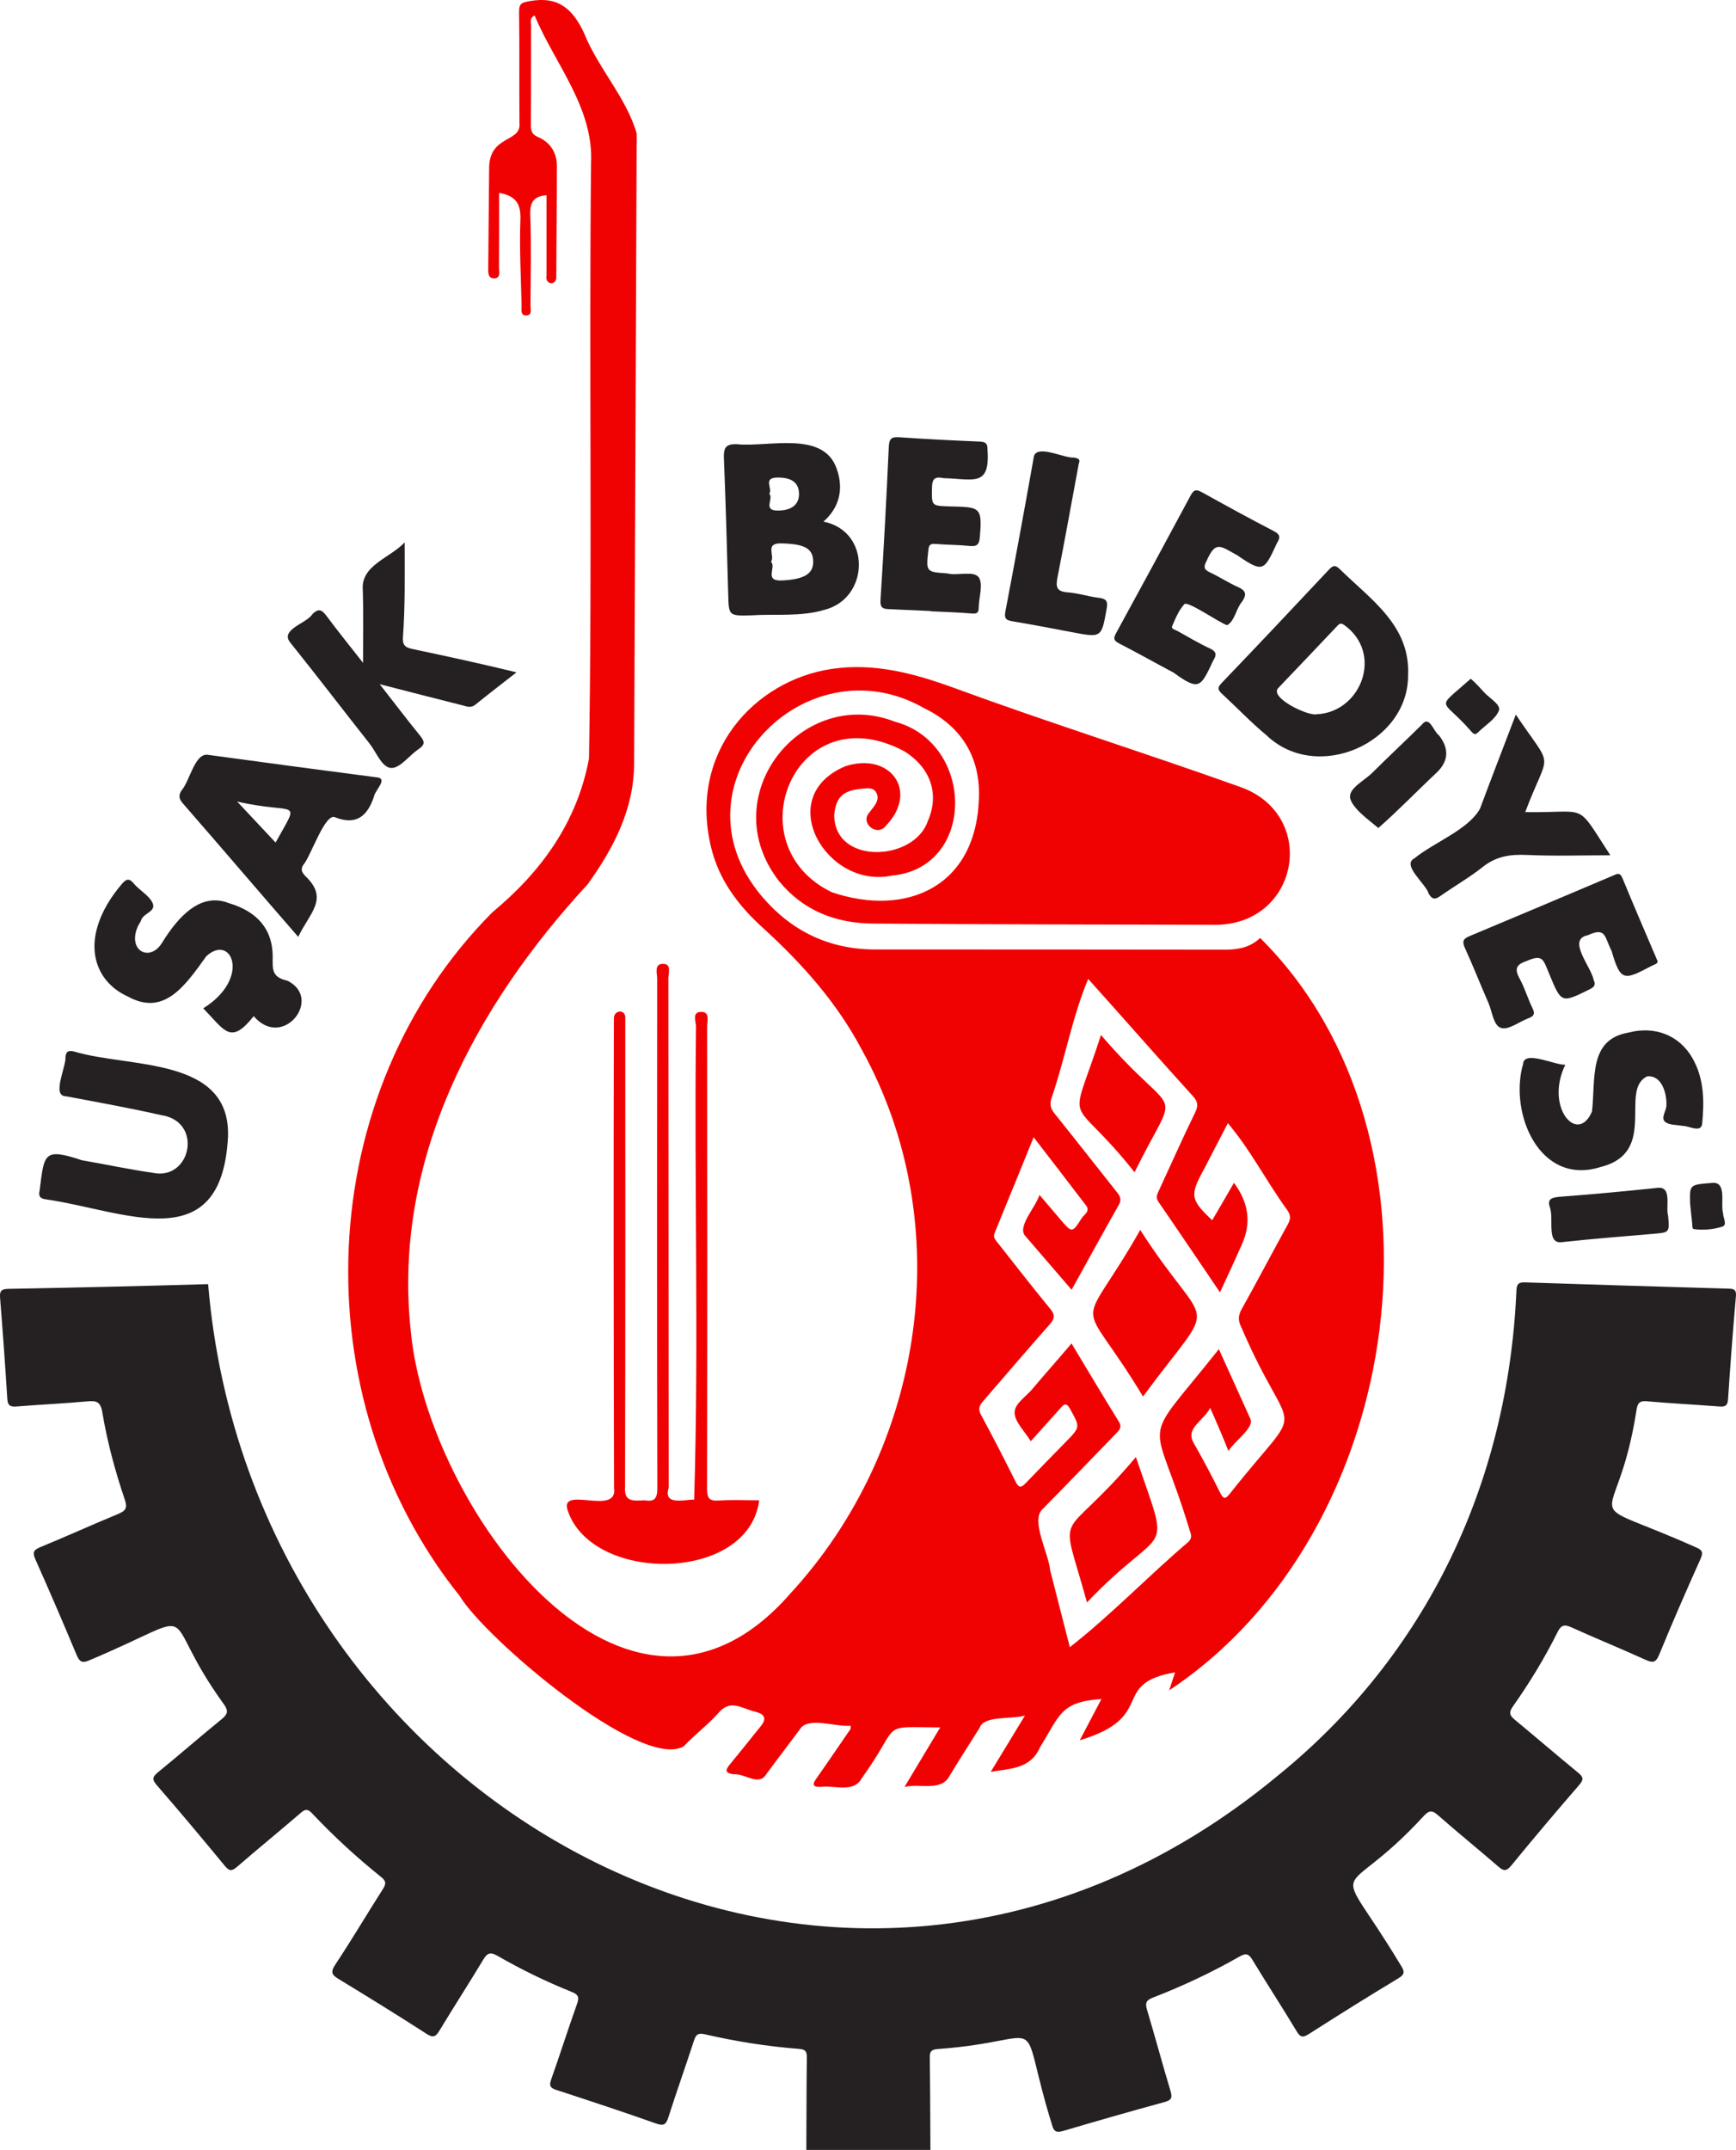 <?xml version="1.0" encoding="UTF-8"?>
<svg id="katman_1" data-name="katman 1" xmlns="http://www.w3.org/2000/svg" viewBox="0 0 755.64 935.44">
  <defs>
    <style>
      .cls-1 {
        fill: #252021;
      }

      .cls-1, .cls-2 {
        stroke-width: 0px;
      }

      .cls-2 {
        fill: #f10202;
      }
    </style>
  </defs>
  <g id="FuF4a9.tif">
    <g>
      <path class="cls-1" d="m350.98,935.44c.06-13.47.06-26.94.22-40.41.03-2.58-.81-3.34-3.38-3.54-13.8-1.07-27.45-3.23-40.93-6.34-3.12-.72-3.98.15-4.85,2.82-3.6,11.06-7.51,22.02-11.05,33.09-.99,3.1-1.82,4.17-5.38,2.91-14.42-5.12-28.96-9.89-43.51-14.65-2.64-.86-3.14-1.84-2.19-4.52,3.89-10.96,7.4-22.05,11.3-33,1.03-2.9.38-4.02-2.35-5.11-11.13-4.45-21.9-9.7-32.29-15.68-3.02-1.73-4.41-1.35-6.17,1.57-6.26,10.4-12.86,20.59-19.13,30.98-1.65,2.73-2.75,3.21-5.64,1.35-12.58-8.11-25.32-15.98-38.11-23.75-2.95-1.79-3.85-2.9-1.6-6.3,7.17-10.8,13.76-21.98,20.75-32.91,1.45-2.27,1.44-3.47-.75-5.23-10.66-8.55-20.72-17.78-30.09-27.73-1.7-1.8-2.8-2.01-4.79-.3-9.21,7.93-18.63,15.61-27.83,23.55-2.26,1.95-3.38,2-5.37-.41-9.73-11.82-19.57-23.56-29.62-35.11-2.31-2.66-1.68-3.76.67-5.68,9.28-7.59,18.32-15.46,27.61-23.03,2.54-2.07,3.04-3.54,1.01-6.4-30.34-41.79-6.28-41.25-58.29-19.34-3.61,1.68-4.65.74-6-2.49-5.76-13.8-11.69-27.53-17.77-41.19-1.28-2.87-1.11-4.1,2.02-5.38,11.38-4.67,22.58-9.77,33.95-14.47,3.22-1.33,4.16-2.55,2.92-6.2-4.23-12.44-7.65-25.16-9.82-38.11-.77-4.59-2.62-5.03-6.5-4.68-10.28.93-20.6,1.41-30.89,2.23-2.74.22-3.77-.48-3.95-3.39-.91-14.61-1.97-29.21-3.14-43.81-.24-2.96.39-3.92,3.62-3.98,28.98-.54,57.96-1.21,86.93-2.06,19.15,228.96,275.87,371.04,465.6,213.88,64.96-52.66,100.25-127.59,103.87-211.04.11-2.76.83-3.71,3.73-3.61,29.47,1,58.94,1.88,88.42,2.73,2.29.07,3.66.22,3.4,3.24-1.3,14.92-2.46,29.84-3.42,44.78-.19,3.01-1.3,3.45-3.9,3.25-10.46-.81-20.94-1.33-31.39-2.26-3.01-.27-3.99.54-4.52,3.46-8.53,56.16-28.45,35.86,25.81,60.09,2.77,1.15,3.29,2.16,2.01,5.02-6.18,13.8-12.26,27.65-17.98,41.65-1.53,3.74-2.96,3.61-6.11,2.19-10.6-4.8-21.38-9.2-31.99-13.99-2.96-1.34-4.52-1.28-6.11,1.92-5.63,11.33-12.2,22.13-19.5,32.45-2.06,2.91-1.13,4.15,1.08,5.97,9.11,7.53,18.07,15.25,27.21,22.74,2.24,1.84,2.79,2.91.62,5.41-10.03,11.57-19.92,23.26-29.61,35.11-2.21,2.7-3.44,2.32-5.73.34-8.68-7.52-17.62-14.74-26.24-22.33-2.5-2.2-3.83-2-6,.29-37.54,40.91-40.6,14.42-10.12,65.09,1.55,2.44,2.06,3.79-1.04,5.66-13.12,7.88-26.08,16.02-38.98,24.25-2.56,1.63-3.65,1.53-5.27-1.17-6.26-10.4-12.89-20.57-19.18-30.95-1.6-2.64-2.7-3.3-5.66-1.62-12.15,6.92-24.79,12.87-37.83,17.91-2.83,1.09-3.36,2.32-2.52,5.16,3.52,11.78,6.71,23.67,10.25,35.45.87,2.9.46,3.98-2.6,4.81-14.77,4.03-29.48,8.25-44.16,12.58-2.89.85-4.02.3-4.82-2.67-15.91-51.47.74-36.62-49.77-32.97-2.52.18-3.46.91-3.43,3.51.18,13.46.2,26.93.28,40.39h-53.99Z"/>
      <path class="cls-2" d="m508.91,735.46c.83-2.5,1.62-4.92,2.58-7.81-28.74,4.98-7.44,19.31-41.5,29.56,3.03-5.77,6.07-11.53,9.43-17.94-17.87,1.17-18.1,7.13-26.7,20.92-4.07,9.41-12.52,9.27-21.47,10.76,5.11-8.4,9.73-16.01,14.88-24.49-5.83,1.69-17.97-.05-19.66,5.25-4.62,7.29-9.28,14.56-13.73,21.96-4.02,5.62-12.38,2.27-19.01,3.82,5.31-8.85,10.23-17.05,15.52-25.86-27.33-.18-16.41-2.44-33.98,21.84-3.63,6.97-11.86,3.17-18.13,4.03-3.37.07-3.67-1-1.83-3.61,4.69-6.65,9.26-13.4,13.88-20.11.55-.79,1.38-1.48,1.02-2.9-6.02.7-18.61-4.13-21.99,1.52-4.86,6.54-9.84,12.99-14.66,19.55-3.21,5.4-9.28-.28-14.03.05-4.78-.48-3.48-2.32-1.45-4.77,4.45-5.39,8.8-10.85,13.18-16.3q3.61-4.49-2.12-6.03c-7.22-1.75-11.24-6.02-17.08,1.16-4.52,4.87-9.87,8.96-14.44,13.77-18.63,10.89-86.74-47.31-97.52-65.4-69.37-86.57-64.19-218.75,14.23-297.49,21.3-17.68,36.83-39.06,42.04-66.86,1.46-86.29,0-172.76.9-259.1,1.15-24.18-15.63-42.96-24.58-64.23-2.28,1.13-1.54,2.82-1.54,4.17-.05,14.48.02,28.96-.08,43.44-.02,2.57.44,4.12,3.12,5.27,5.34,2.31,8.19,6.74,8.19,12.58,0,15.98-.17,31.95-.25,47.93.39,4.39-5.13,3.94-4.24-.3-.01-11.64,0-23.25,0-34.89-5.56.45-7.29,3.01-7.08,8.55.5,13.13.17,26.29.1,39.44,0,1.65.85,4.29-1.87,4.31-2.67.02-1.96-2.64-2-4.3-.29-12.48-.99-24.98-.52-37.43.25-6.78-1.95-10.31-9.28-11.59,0,10.84.04,21.61-.04,32.39-.01,1.8.87,4.7-2.01,4.79-3.07.09-2.68-2.9-2.67-4.94.08-14.15.28-28.29.39-42.44-.29-15.2,14.02-11.48,13.2-20.09-.14-16.14.06-32.29-.17-48.43-.05-3.83,1.29-4.1,4.71-4.73,12.13-2.2,18.51,3.16,23.52,13.79,6.04,15.24,18.47,28.17,22.96,43.8-.39,91.38-.68,182.75-1.11,274.13-.09,19.98-8.91,36.79-20.21,52.55-48.83,52.83-84.99,120.02-77.03,194.2,7.06,76.65,94,195.78,165.13,114.53,58.54-63.47,73.39-160.58,31.16-236.83-10.84-20.52-26.14-37.6-43.22-53.13-10.65-9.69-18.98-20.73-22.4-35.11-9.81-41.23,19.05-72.33,52.46-77.34,18.73-2.81,36.29,2.02,53.58,8.33,41.09,15.07,82.89,28.18,124.07,42.91,34.49,11.94,26.14,60.06-10.63,60.09-49.65-.18-99.3-.15-148.95-.54-16.13-.13-30.35-5.56-40.88-18.46-28.76-36.92,9.84-85.27,50.53-69.35,34.91,9.43,35.19,63.59-1.42,66.93-28.56,5.99-52.02-34.23-20.23-47.59,19.53-6.34,32.25,10.96,17.45,26.1-3.68,4.58-11.09-1.22-7.14-5.82,1.86-2.55,4.99-5.36,3.14-8.78-1.42-2.52-4.01-1.89-6.31-1.69-8.21.73-11.25,3.63-12,11.39-.02,21.89,34.72,20.24,40.69,2.78,5.22-11.82,1.32-23.26-10.14-30.45-47.45-25.37-74.43,40.58-31.6,61.3,32.43,10.98,63.69-2.26,64.06-42.59.16-17.18-8.43-29.98-23.73-37.41-52.15-29.96-112.13,32.92-70.79,81.78,12.8,15.1,29.27,23.11,49.31,23.12,50.82.03,101.64,0,152.46.09,5.71,0,10.93-1.07,15.13-5.1,87.47,86.9,64.25,258.65-39.57,327.34Zm17.84-122.84c-2.85,5.54-10.75,8.78-7.32,14.96,4.11,7.19,8,14.52,11.68,21.94,1.57,3.17,2.5,2.53,4.3.29,34.08-43.1,27.36-19.98,4.82-72.49-1.4-2.84-1.29-4.99.28-7.79,6.8-12.15,13.26-24.51,19.99-36.7,1.28-2.31,1.44-3.92-.14-6.24-9.06-12.43-15.94-26.14-25.91-37.88-3.57,6.89-7,13.5-10.43,20.11-6.29,11.44-5.77,13.17,3.62,22.12,3.24-5.5,6.23-10.65,9.47-16.28q9.67,12.93,3.51,26.65c-3.18,7.24-6.1,13.53-9.59,21-9.23-13.61-17.94-26.54-26.78-39.37-1.34-1.94-.56-3.28.21-4.96,5.23-11.28,10.24-22.66,15.71-33.82,1.51-3.08,1.25-4.84-.99-7.28-15.31-16.84-30.28-34.02-45.52-50.93-6.93,16.5-10.09,34.85-15.99,51.93-.86,2.83-.32,4.55,1.41,6.69,9.07,11.28,17.96,22.69,26.97,34.01,1.43,1.8,2.33,3.24.94,5.69-6.88,12.1-13.55,24.32-20.54,36.93-6.98-8.11-13.69-15.9-20.4-23.69-3.11-4.1,4.92-12.48,6.41-17.6,3.28,3.85,6.18,7.25,9.07,10.65,5.05,5.94,5.18,6.02,9.31-.52.98-1.55,3.86-2.95,1.89-5.53-7.4-9.7-14.86-19.36-22.81-29.69-5.86,14.4-11.37,28.02-16.96,41.61-.82,2,.35,3.08,1.36,4.37,7.54,9.52,14.94,19.15,22.68,28.5,2.3,2.78,2.22,4.36-.14,7.02-9.73,10.94-19.18,22.13-28.79,33.17-1.64,1.89-2.52,3.42-1.09,6.07,5.21,9.63,10.22,19.36,15.09,29.16,1.5,3.01,2.64,2.45,4.5.5,5.75-6.01,11.6-11.94,17.41-17.89,6.32-6.48,6.15-6.38,1.85-14.18-1.78-3.24-2.79-2.1-4.46-.2-4.13,4.69-8.35,9.3-12.71,14.14-2.72-4.46-6.95-8.39-7.03-12.39-.08-4.1,5.32-7.17,8.15-10.83,5.55-6.55,10.89-12.56,16.63-19.32,7.09,11.76,13.69,22.89,20.52,33.88,1.62,2.6.33,3.81-1.26,5.44-10.69,10.97-21.26,22.05-32.03,32.94-5.06,4.94,2.93,19.41,3.45,26.36,2.84,11.17,5.71,22.34,8.58,33.54,17.85-13.94,34-30.84,51.41-45.65,2.1-1.87,1.35-3.42.75-5.22-15.96-52.98-22.69-34.16,12.71-78.82,4.81,10.66,9.29,20.61,13.8,30.53,1.52,3.74-7.33,9.88-9.63,13.79-2.95-7.31-4.77-11.62-7.95-18.73Z"/>
      <path class="cls-2" d="m330.46,652.78c-4.51,35.96-72.89,36.35-83.39,4.33-3.64-10.97,22.12,2.81,20.2-9.76-.16-68.05-.26-136.15-.06-204.18-.1-3.82,5.31-4.32,4.96.03.04,67.9.06,135.79-.1,203.69-.49,6.66,3.43,6.16,8.52,5.9,4.25.73,5.53-.69,5.52-5.25-.17-73.89-.13-147.78-.06-221.66,0-2.38-1.39-6.39,2.38-6.5,4.06-.12,2.5,3.98,2.5,6.28.08,73.89.06,147.78.13,221.66-2.41,7.8,6.32,5.22,11.09,5.16,2.07-67.75-.02-137.47.8-205.86,0-2.21-1.89-6.31,2.26-6.35,3.91-.03,2.59,3.97,2.59,6.34.07,67.06.11,134.13-.03,201.19,0,4.16,1,5.38,5.17,5.09,5.78-.4,11.6-.1,17.51-.1Z"/>
      <path class="cls-1" d="m612.91,293.75c.17,29.43-39.62,47.22-61.64,26.17-6.77-5.61-12.85-12.03-19.33-18-1.73-1.6-2.24-2.59-.27-4.64,15.75-16.44,31.37-32.99,46.94-49.59,1.9-2.02,2.97-1.62,4.75.12,13.42,13.15,30.55,24.43,29.54,45.95Zm-39.95,17.05c19.69-.81,29.4-26.77,11.95-38.98-1.38-.88-1.97-.39-2.85.55-8.54,9.03-17.1,18.04-25.69,27.02-3.89,4.13,12.72,12.14,16.6,11.41Z"/>
      <path class="cls-1" d="m358.42,226.97c20.76,4.02,20.2,33.24.54,38.35-10.53,3.16-21.47,1.71-32.21,2.43-9.68.22-9.53.22-9.79-9.7-.5-19.58-1.08-39.16-1.86-58.74-.17-4.3.7-6.18,5.53-6.04,13.98,1.44,37.88-6.14,43.61,10.82,3.07,8.73,1.12,16.79-5.82,22.88Zm-22.83,17.5c2.48,2.24-3.25,8.47,4.75,8.1,9.32-.44,13.64-2.71,13.63-8.07,0-5.91-3.81-7.83-13.85-8.07-7.53-.19-2.6,5.38-4.54,8.05Zm-.74-29.63c2.05,2.1-2.91,7.23,3.47,7.31,6.14.07,9.43-2.52,9.47-7.1.05-5.01-3.22-7.43-9.68-7.25-6.12.17-1.7,4.75-3.26,7.04Z"/>
      <path class="cls-1" d="m99.23,494.77c-2.82,53.34-45.02,31.94-79.58,27.03-2.33-.39-2.96-1.49-2.41-3.79,2.05-16.01,1.61-18.75,18.38-13.18,10.32,1.79,20.58,3.98,30.93,5.48,16.6,3.49,22.01-22.36,3.65-25.1-13.77-3.11-27.7-5.62-41.59-8.23-6.28-.12.36-13.07-.11-17.28.39-2.56,1.58-2.61,3.74-2.18,23.98,7.3,68.33,1.99,66.99,37.24Z"/>
      <path class="cls-1" d="m158.03,288.39c0-11.33.22-21.45-.1-31.55-1.04-10.9,11.85-14,18.21-20.85,0,13.92.26,27.35-.74,41.12-.25,3.25.63,4.56,4,5.25,15.31,3.24,30.17,6.46,45.43,10.18-6.27,4.9-12.17,9.4-17.92,14.08-1.97,1.6-3.81.74-5.65.27-11.58-2.91-23.14-5.9-35.98-9.19,6.39,8.18,11.88,15.42,17.62,22.47,1.98,2.43,2.16,3.86-.65,5.74-4.13,2.76-8.06,8.36-11.94,8.24-4.07-.13-6.47-6.85-9.53-10.72-11.46-14.49-22.66-29.17-34.22-43.58-5.18-5.94,6.88-8.44,9.51-12.73,2.74-2.62,4.15-1.69,6.1.93,4.92,6.62,10.12,13.04,15.85,20.35Z"/>
      <path class="cls-1" d="m129.81,407.64c-17.09-19.65-33.24-38.6-50.15-58-1.67-1.89-2.07-3.35-.72-5.62,3.64-3.9,5.78-16.66,11.71-15.57,24.22,3.31,48.45,6.55,72.69,9.7,6.23.27-.05,5.42-.56,8.43-2.77,8.35-7.59,12.67-16.81,9.07-4.48-2.41-10.75,17.27-14.05,20.8-1.28,2.2-.24,3.25.93,4.7,10.52,9.86,1.99,15.91-3.04,26.49Zm-9.85-41.03c11.01-19.99,9.43-11.84-16.73-17.84,6.08,6.48,11.22,11.96,16.73,17.84Z"/>
      <path class="cls-1" d="m110.43,442.14c-10.1,12.69-12.52,6.31-21.96-3.41,20.93-13,12.36-32.82,1.33-22.67-9.4,13.1-18.43,26.22-34.2,17.51-11.75-5.34-16.98-16.81-13.33-29.83,2.05-7.3,6.04-13.58,10.97-19.34,1.99-2.32,3.35-2.02,5.01.06,2.49,2.97,6.76,5.19,8.22,8.58,1.51,3.69-4.1,4.24-5.02,7.32-.28.93-1,1.72-1.41,2.62-4.88,10.8,5.49,16.09,10.79,6.77,6.82-10.92,16.45-21.61,28.73-16.81,12.49,3.68,19.23,11.46,19.13,23.52-.05,5.3-.43,8.73,6.38,10.24,15.73,7.67-1.92,30.34-14.64,15.43Z"/>
      <path class="cls-1" d="m681.34,463.29c-9.07,18.53,5.43,35,11.62,20.32,1.62-14.47-1.56-31.24,15.8-34.31,11.53-3.03,22.18,1.1,27.9,11.07,5.13,8.94,5.21,18.7,4.25,28.6-.49,4.15-5.92.81-8.52.91-2.61-.51-5.9-.26-7.63-1.78-2.02-1.78.65-4.77.6-7.32.15-5.06-2-13.04-8.38-12.44-12.42,5.87,5.11,33.1-20.31,39.44-26.51,8.4-39.9-23.42-33.71-44.83.38-6.18,13.99.59,18.39.34Z"/>
      <path class="cls-1" d="m721.34,417.8c.8,1.51-1.42,1.89-2.36,2.43-11.97,6.28-13.55,7.15-17.5-6.5-3.1-5.96-2.29-10.52-10.33-6.81-9.26,1.81,1.42,13.66,2.49,19.34.9,2.01.69,3.01-1.59,4.14-12.41,6.13-12.37,6.22-17.63-6.46-2.69-6.36-2.73-8.97-9.97-5.77-4.79,1.6-5.19,3.64-2.92,7.78,2.22,4.05,3.49,8.61,5.55,12.77,1.25,2.53.45,3.48-1.82,4.34-4.02,1.51-8.55,5.16-11.81,4.23-3.42-.97-3.89-7.1-5.6-10.99-3.46-7.9-6.61-15.93-10.18-23.78-1.24-2.74-.94-3.99,1.9-5.17,20.83-8.69,41.6-17.5,62.38-26.3,1.73-.73,3.12-1.74,4.26,1.04,4.92,11.96,10.05,23.83,15.13,35.73Z"/>
      <path class="cls-1" d="m405.1,265.86c-6.15-.28-12.3-.56-18.45-.83-2.52-.11-3.59-.81-3.39-3.91,1.41-22.22,2.61-44.46,3.61-66.71.16-3.64,1.24-4.39,4.69-4.15,11.61.83,23.25,1.39,34.88,1.88,2.54.11,3.44.8,3.39,3.46,1.22,16.57-6.2,12.77-19.13,12.45-3.54-.74-4.97-.01-5.03,4.06-.13,7.99-.42,7.99,7.78,8.23,12.83.36,14.27-.03,13.04,13.21-.2,3.12-1.03,4.36-4.36,4.01-4.96-.52-9.97-.48-14.94-.89-2.13-.18-2.85.32-3.09,2.56-1.04,9.62-1.13,9.61,8.24,10.27,4.34,1.17,11.57-1.38,13.74,1.78,1.97,3.06-.02,8.61-.07,13.08-.03,2.22-.71,2.77-2.96,2.58-5.97-.5-11.96-.67-17.94-.97,0-.04,0-.08,0-.12Z"/>
      <path class="cls-1" d="m534.16,272.02c-3.27-.88-17.79-11.2-18.74-9-2.39,2.61-3.83,6.18-5.24,9.52-.48,1.13,1.45,1.51,2.4,2.04,4.65,2.58,9.23,5.33,14.04,7.57,2.99,1.39,3,2.83,1.46,5.27-5.46,11.65-6.09,13.36-17.24,5.25-7.93-4.2-15.74-8.62-23.72-12.71-2.45-1.26-2.51-2.29-1.29-4.52,10.91-19.95,21.76-39.94,32.5-59.99,1.43-2.68,2.68-2.46,4.96-1.2,10.32,5.72,20.65,11.41,31.14,16.81,2.99,1.54,2.86,2.9,1.38,5.29-5.58,12.02-5.9,13.08-17.24,5.26-7.52-4.1-9.44-6.48-13.41,2.53-1.24,2.34-1.27,3.64,1.42,4.88,4.22,1.95,8.13,4.57,12.37,6.45,3.58,1.58,3.69,3.35,1.69,6.33-2.61,2.96-3.1,8.32-6.49,10.23Z"/>
      <path class="cls-1" d="m663.88,353.36c28.05.48,21.56-4.98,37.06,18.78-12.44,0-24.5.4-36.52-.15-7.12-.32-13.23.62-18.99,5.21-5.84,4.64-12.4,8.37-18.51,12.68-2.29,1.62-3.55,1.5-5.02-1-1.12-4.22-11.93-12.46-6.27-15.38,8.39-6.89,23.53-12.47,28.59-21.65,4.98-13.36,10.13-26.66,15.58-40.93,16.87,25.13,14.68,14.32,4.08,42.45Z"/>
      <path class="cls-1" d="m469.58,201.68c-3.1,16.68-6.06,33.19-9.3,49.64-.79,4.03-.38,6.07,4.35,6.41,4.61.33,9.13,1.83,13.74,2.41,2.99.37,3.93,1.3,3.38,4.43-2.29,12.99-2.19,12.97-15.21,10.48-8.65-1.65-17.31-3.28-26-4.75-2.69-.46-3.48-1.27-2.92-4.23,4.24-22.18,8.3-44.4,12.27-66.64.48-6.8,13.09.05,17.56-.33,1.71.3,2.99.64,2.13,2.58Z"/>
      <path class="cls-1" d="m674.66,525.37c-1.48-3.95,1.14-4.42,5.14-4.72,13.76-1.01,27.5-2.33,41.22-3.75,7.11-1.16,3.86,8.05,5.09,12.25.59,7.13.61,7.09-6.36,7.69-13.08,1.13-26.18,2.14-39.23,3.56-7.79,1.53-4.01-9.61-5.87-15.04Z"/>
      <path class="cls-1" d="m599.96,360.27c-4.25-3.57-11.3-8.51-12.31-13.12-.56-4.26,6.09-7.36,9.65-10.89,7.09-7.03,14.39-13.85,21.5-20.86,3.45-4.44,4.92,2.65,7.6,4.61q6.71,8.74-1.06,16.16c-8.53,7.99-16.59,16.38-25.37,24.1Z"/>
      <path class="cls-1" d="m640.18,295.33c2.05,1.7,3.92,3.86,5.75,5.82,2.39,2.66,7.46,5.46,6.52,7.97-1.43,3.8-5.96,6.41-9.13,9.58-1.57,1.57-2.37.08-3.21-.77-12.79-14.69-15.68-8.57.07-22.6Z"/>
      <path class="cls-1" d="m735.67,523.81c-.25-8.47-.24-8.28,9.16-9.08,7.11-1.05,3.94,8.87,5.17,13.19.02,1.99,1.99,5.06-.33,5.8-3.86,1.23-8.13,1.62-12.29,1.08-.98-.13-.68-1.38-.77-2.15-.33-2.8-.6-5.6-.93-8.84Z"/>
      <path class="cls-2" d="m496.32,535.17c30.28,47.17,34.94,26.75,1.21,72.47-28.74-47.57-28.72-24.11-1.21-72.47Z"/>
      <path class="cls-2" d="m473.14,697.24c-12.16-44.02-12.39-23.36,21.29-63.26,15.75,46.27,13.3,26.91-21.29,63.26Z"/>
      <path class="cls-2" d="m479.23,450.34c34.14,39.8,34.66,18.97,14.63,59.72-29.12-36.6-28.72-16.25-14.63-59.72Z"/>
    </g>
  </g>
</svg>